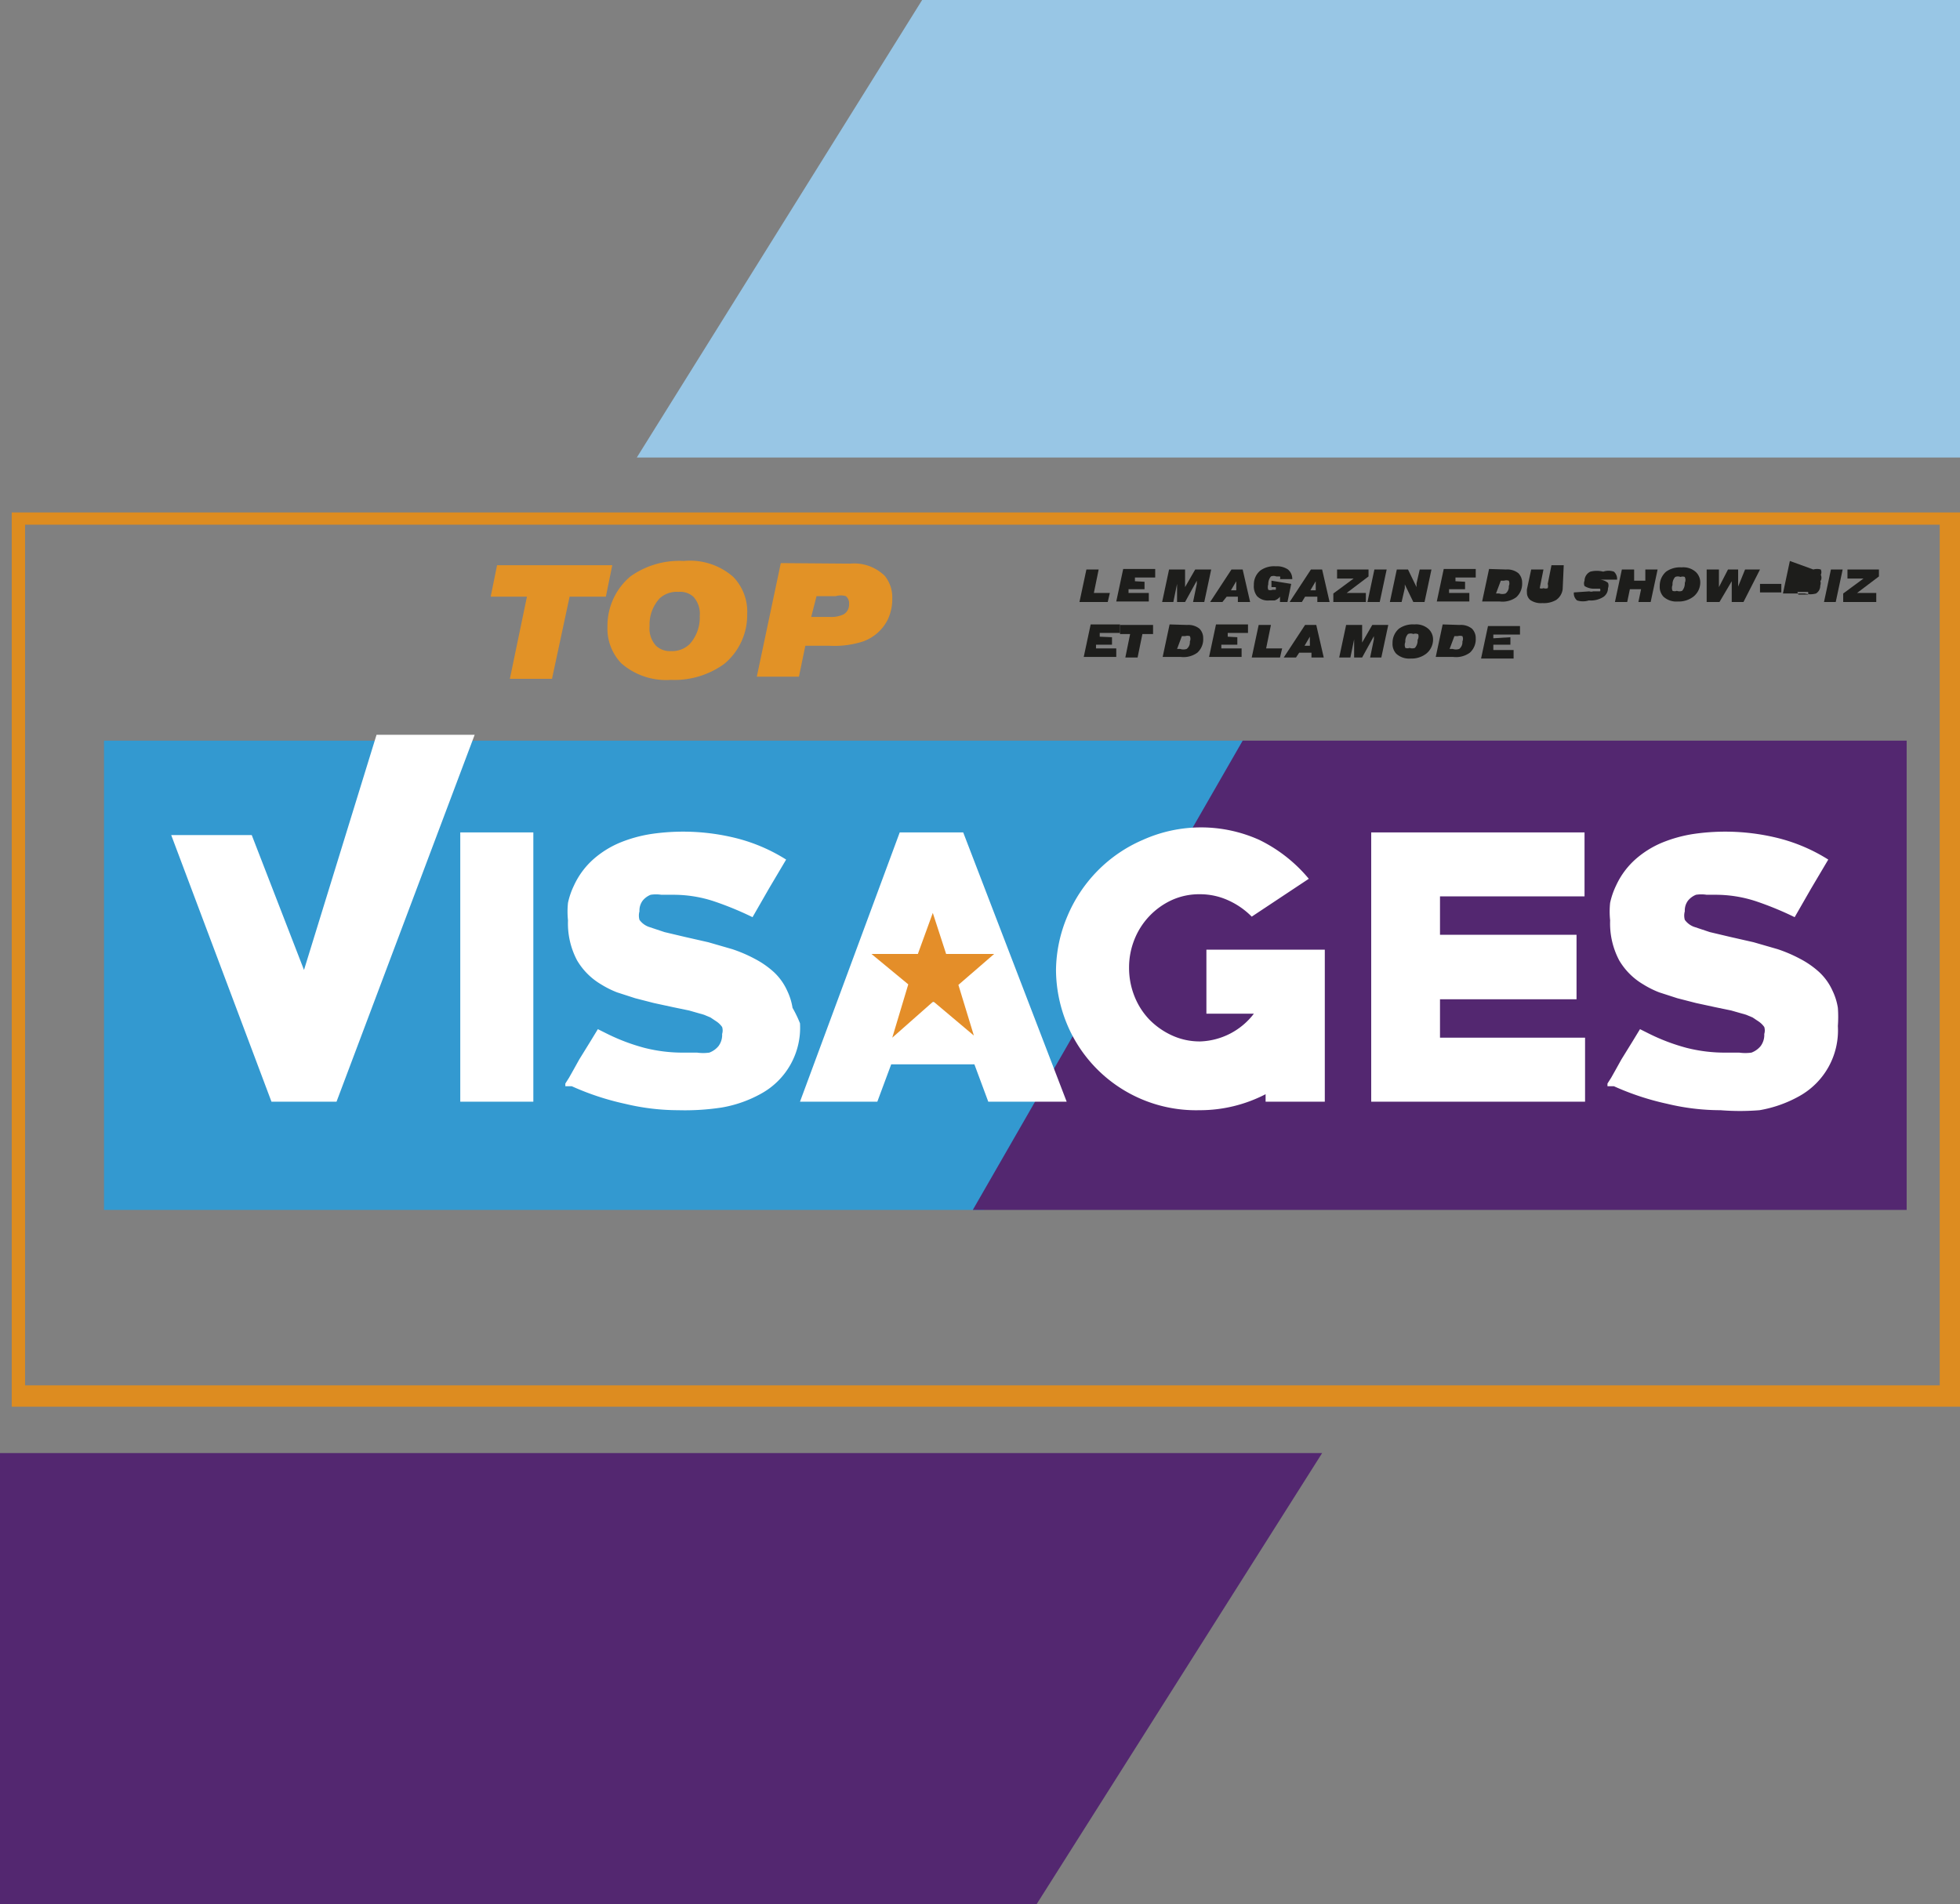 <svg id="Calque_1" data-name="Calque 1" xmlns="http://www.w3.org/2000/svg" viewBox="0 0 36.75 35.71"><rect x="0" y="0" width="36.75" height="35.71" fill="#808080" stroke="none"/><defs><style>.cls-1{fill:#98c6e5;}.cls-2{fill:#dd8c20;}.cls-3{fill:#e29226;}.cls-4{fill:#532770;}.cls-5{fill:#1d1d1b;}.cls-6{fill:#3399d0;}.cls-7{fill:#fff;}.cls-8{fill:#e48e29;}</style></defs><title>visiage</title><polygon class="cls-1" points="17.29 0 11.94 8.58 36.75 8.58 36.75 0 17.29 0"/><path class="cls-2" d="M.22,10.42V27.19H36.75V10.42ZM36.37,26.79H.47V10.65h35.9Z" transform="translate(0 -0.81)"/><path class="cls-3" d="M9.2,12l.12-.59h2.16l-.12.59h-.68l-.33,1.54H9.56L9.88,12Z" transform="translate(0 -0.81)"/><path class="cls-3" d="M13.58,13.26a1.59,1.59,0,0,1-1,.3,1.28,1.28,0,0,1-.93-.31.94.94,0,0,1-.26-.69,1.21,1.21,0,0,1,.43-.94,1.58,1.58,0,0,1,1-.29,1.23,1.23,0,0,1,.93.3.94.94,0,0,1,.26.7A1.19,1.19,0,0,1,13.58,13.26ZM13,12a.37.37,0,0,0-.28-.09.47.47,0,0,0-.35.12.72.72,0,0,0-.19.52.48.48,0,0,0,.12.37.38.38,0,0,0,.28.1.47.47,0,0,0,.35-.13.74.74,0,0,0,.19-.53A.47.47,0,0,0,13,12Z" transform="translate(0 -0.81)"/><path class="cls-3" d="M15.94,11.38a.82.82,0,0,1,.65.23.64.64,0,0,1,.14.42.89.89,0,0,1-.09.41.83.83,0,0,1-.46.4,1.75,1.75,0,0,1-.63.08H15.1l-.12.58h-.79l.45-2.13Zm-.73,1h.35a.54.54,0,0,0,.26-.05.21.21,0,0,0,.1-.19.17.17,0,0,0-.06-.15.33.33,0,0,0-.19,0h-.36Z" transform="translate(0 -0.81)"/><polygon class="cls-4" points="0 27.25 0 35.72 19.43 35.72 24.79 27.25 0 27.25"/><path class="cls-5" d="M20.77,12.1h-.53l.13-.61h.23l-.09.44h.3Z" transform="translate(0 -0.81)"/><path class="cls-5" d="M21.46,11.72l0,.14h-.3l0,.07h.38l0,.16h-.61l.13-.61h.6l0,.16h-.38v.07Z" transform="translate(0 -0.81)"/><path class="cls-5" d="M22.07,11.7h0v.06L22,12.1h-.21l.13-.61h.3l0,.33v.05h0l0-.05.19-.33h.3l-.13.61h-.21l.07-.34,0-.06h0l-.22.4h-.15Z" transform="translate(0 -0.81)"/><path class="cls-5" d="M22.92,12.1h-.23l.4-.61h.21l.14.61h-.23V12H23Zm.26-.22,0-.17-.1.17Z" transform="translate(0 -0.81)"/><path class="cls-5" d="M24.21,11.76l-.07.34H24V12a.21.21,0,0,1-.1.07h-.1a.28.28,0,0,1-.23-.08.3.3,0,0,1-.06-.21.34.34,0,0,1,.12-.27.44.44,0,0,1,.29-.08.37.37,0,0,1,.23.06.23.23,0,0,1,.08.18H24a.07.07,0,0,0,0-.05l-.07,0a.14.14,0,0,0-.1,0,.22.22,0,0,0-.05.15.15.15,0,0,0,0,.1.1.1,0,0,0,.08,0l.06,0a.1.1,0,0,0,0-.05h-.08l0-.12Z" transform="translate(0 -0.81)"/><path class="cls-5" d="M24.41,12.1h-.23l.4-.61h.21l.14.61H24.7V12h-.23Zm.26-.22,0-.17-.1.17Z" transform="translate(0 -0.81)"/><path class="cls-5" d="M25.07,11.66l0-.17h.59l0,.13-.41.31h.36l0,.17H25l0-.16.38-.28Z" transform="translate(0 -0.81)"/><path class="cls-5" d="M26,11.49l-.13.61h-.23l.13-.61Z" transform="translate(0 -0.81)"/><path class="cls-5" d="M26.34,11.77v.07l-.06.26h-.22l.13-.61h.21l.16.33h0v-.07l.06-.26h.22l-.13.61h-.21l-.16-.33Z" transform="translate(0 -0.81)"/><path class="cls-5" d="M27.47,11.72l0,.14h-.3l0,.07h.38l0,.16h-.61l.13-.61h.6l0,.16h-.38v.07Z" transform="translate(0 -0.81)"/><path class="cls-5" d="M28.24,11.49a.33.33,0,0,1,.23.07.25.25,0,0,1,.07.18.34.34,0,0,1-.11.27.44.44,0,0,1-.31.08h-.33l.13-.61Zm-.19.45h.06a.19.19,0,0,0,.12,0,.16.16,0,0,0,.06-.14.12.12,0,0,0,0-.1.15.15,0,0,0-.09,0h-.06Z" transform="translate(0 -0.81)"/><path class="cls-5" d="M29.3,11.86a.29.29,0,0,1-.12.2.46.46,0,0,1-.26.06.35.35,0,0,1-.23-.06.18.18,0,0,1-.06-.14.31.31,0,0,1,0-.06l.08-.37h.23l-.07.35a.17.17,0,0,0,0,0,.08.08,0,0,0,0,0,.09.09,0,0,0,.07,0,.12.12,0,0,0,.08,0,.14.14,0,0,0,0-.08l.07-.35h.23Z" transform="translate(0 -0.81)"/><path class="cls-5" d="M29.8,11.9h0a.06.06,0,0,0,0,0,.11.11,0,0,0,.07,0H30a.05.05,0,0,0,0-.05s0,0,0,0l-.07,0h-.06a.33.33,0,0,1-.16-.05.13.13,0,0,1,0-.1.19.19,0,0,1,.11-.17.49.49,0,0,1,.24,0,.31.31,0,0,1,.2,0,.18.18,0,0,1,.06.15H30a0,0,0,0,0,0,0h-.12a0,0,0,0,0,0,0,0,0,0,0,0,0,0l.09,0H30a.28.28,0,0,1,.15.06.14.14,0,0,1,0,.1.2.2,0,0,1-.08.16.44.44,0,0,1-.28.07.36.36,0,0,1-.22,0,.17.17,0,0,1-.06-.15v0Z" transform="translate(0 -0.81)"/><path class="cls-5" d="M30.51,12.1h-.23l.13-.61h.23l0,.21h.21l0-.21h.23l-.13.61h-.23l.05-.24h-.21Z" transform="translate(0 -0.81)"/><path class="cls-5" d="M31.75,12a.45.45,0,0,1-.29.09.36.36,0,0,1-.27-.09.27.27,0,0,1-.07-.2.35.35,0,0,1,.12-.27.45.45,0,0,1,.29-.08.35.35,0,0,1,.27.09.27.27,0,0,1,.08.2A.34.34,0,0,1,31.75,12Zm-.16-.37a.11.11,0,0,0-.08,0,.13.13,0,0,0-.1,0,.2.2,0,0,0-.05.15.14.14,0,0,0,0,.11.11.11,0,0,0,.08,0,.14.14,0,0,0,.1,0,.21.21,0,0,0,.05-.15A.13.13,0,0,0,31.6,11.66Z" transform="translate(0 -0.81)"/><path class="cls-5" d="M32.24,12.1H32L32,11.49h.23v.4h0l0-.07.17-.33h.19l0,.33v.07h0l0-.08.13-.32H33l-.31.61h-.22l0-.39Z" transform="translate(0 -0.81)"/><path class="cls-5" d="M33,11.76h.4l0,.16h-.4Z" transform="translate(0 -0.81)"/><path class="cls-5" d="M34,11.49a.25.25,0,0,1,.14,0,.12.12,0,0,1,0,.1.13.13,0,0,1,0,.11l-.1,0h0a.16.16,0,0,1,.09,0,.13.13,0,0,1,0,.09.17.17,0,0,1-.08.15.39.39,0,0,1-.21,0h-.41l.13-.61Zm-.28.47h.18a.06.06,0,0,0,0-.05,0,0,0,0,0,0,0H33.7Zm0-.24h.16a0,0,0,0,0,0,0,0,0,0,0,0,0,0h-.16Z" transform="translate(0 -0.81)"/><path class="cls-5" d="M34.55,11.49l-.13.61H34.2l.13-.61Z" transform="translate(0 -0.81)"/><path class="cls-5" d="M34.64,11.66l0-.17h.59l0,.13-.41.31h.36l0,.17h-.62l0-.16.38-.28Z" transform="translate(0 -0.81)"/><path class="cls-5" d="M20.85,12.76l0,.14h-.3l0,.07h.38l0,.16h-.61l.13-.61H21l0,.16h-.38v.07Z" transform="translate(0 -0.81)"/><path class="cls-5" d="M21,12.7l0-.17h.62l0,.17h-.2l-.09.44H21.1l.09-.44Z" transform="translate(0 -0.81)"/><path class="cls-5" d="M22.26,12.53a.33.33,0,0,1,.23.07.25.25,0,0,1,.07.18.34.34,0,0,1-.11.27.44.44,0,0,1-.31.08H21.8l.13-.61Zm-.19.45h.06a.19.19,0,0,0,.12,0,.16.16,0,0,0,.06-.14.12.12,0,0,0,0-.1.15.15,0,0,0-.09,0h-.06Z" transform="translate(0 -0.81)"/><path class="cls-5" d="M23.2,12.76l0,.14h-.3l0,.07h.38l0,.16h-.61l.13-.61h.6l0,.16h-.38v.07Z" transform="translate(0 -0.81)"/><path class="cls-5" d="M24,13.14h-.53l.13-.61h.23l-.09.44h.3Z" transform="translate(0 -0.81)"/><path class="cls-5" d="M24.3,13.14h-.23l.4-.61h.21l.14.61h-.23v-.09h-.23Zm.26-.22,0-.17-.1.17Z" transform="translate(0 -0.81)"/><path class="cls-5" d="M25.39,12.74h0v.06l-.07.34h-.21l.13-.61h.3l0,.33v.05h0l0-.05.19-.33h.3l-.13.61h-.21l.07-.34,0-.06h0l-.22.4h-.15Z" transform="translate(0 -0.81)"/><path class="cls-5" d="M26.74,13.07a.45.45,0,0,1-.29.09.36.36,0,0,1-.27-.09.27.27,0,0,1-.07-.2.35.35,0,0,1,.12-.27.45.45,0,0,1,.29-.08.35.35,0,0,1,.27.09.27.27,0,0,1,.08.2A.34.34,0,0,1,26.74,13.07Zm-.16-.37a.11.11,0,0,0-.08,0,.13.13,0,0,0-.1,0,.2.2,0,0,0-.05.15.14.14,0,0,0,0,.11.11.11,0,0,0,.08,0,.14.14,0,0,0,.1,0,.21.21,0,0,0,.05-.15A.13.13,0,0,0,26.59,12.7Z" transform="translate(0 -0.81)"/><path class="cls-5" d="M27.37,12.53a.33.33,0,0,1,.23.07.25.25,0,0,1,.07.18.34.34,0,0,1-.11.27.44.44,0,0,1-.31.08h-.33l.13-.61Zm-.19.45h.06a.19.19,0,0,0,.12,0,.16.16,0,0,0,.06-.14.12.12,0,0,0,0-.1.15.15,0,0,0-.09,0h-.06Z" transform="translate(0 -0.81)"/><path class="cls-5" d="M28.32,12.76l0,.14H28L28,13h.38l0,.16h-.61l.13-.61h.6l0,.16H28v.07Z" transform="translate(0 -0.81)"/><polygon class="cls-6" points="1.95 13.89 1.95 22.69 18.45 22.69 23.34 13.89 1.95 13.89"/><polygon class="cls-4" points="23.3 13.89 18.24 22.69 35.75 22.69 35.75 13.89 23.3 13.89"/><path class="cls-7" d="M6.31,21.47H5.09l-1.88-5H4.72L5.7,19l1.36-4.41H8.9Z" transform="translate(0 -0.81)"/><path class="cls-7" d="M8.63,21.47V16.42H10v5.05Z" transform="translate(0 -0.81)"/><path class="cls-7" d="M12.72,21.63a4.28,4.28,0,0,1-1-.12,5,5,0,0,1-1-.33l-.07,0-.05,0,0-.05.07-.11.09-.16.1-.18.21-.34.14-.23.16.08a3.72,3.72,0,0,0,.71.27,2.91,2.91,0,0,0,.75.09h.24a.84.84,0,0,0,.23,0,.41.41,0,0,0,.17-.12.35.35,0,0,0,.07-.23.22.22,0,0,0,0-.13.41.41,0,0,0-.1-.1l-.12-.08-.12-.05-.28-.08-.29-.06-.37-.08-.35-.09-.34-.11a1.79,1.79,0,0,1-.3-.15,1.27,1.27,0,0,1-.45-.45,1.48,1.48,0,0,1-.17-.75,1.56,1.56,0,0,1,0-.33,1.43,1.43,0,0,1,.11-.32,1.49,1.49,0,0,1,.37-.5,1.8,1.8,0,0,1,.5-.31,2.59,2.59,0,0,1,.58-.16,4.11,4.11,0,0,1,1.6.08,3.23,3.23,0,0,1,.93.4l-.32.54-.31.54a6.06,6.06,0,0,0-.73-.3,2.42,2.42,0,0,0-.77-.12h-.21a.65.65,0,0,0-.2,0,.37.37,0,0,0-.15.11.31.31,0,0,0-.06.2.3.3,0,0,0,0,.16.37.37,0,0,0,.17.13l.3.1.38.09.44.1.45.13a2.66,2.66,0,0,1,.42.18,1.69,1.69,0,0,1,.36.25,1.08,1.08,0,0,1,.25.35,1.14,1.14,0,0,1,.1.32A2.31,2.31,0,0,1,15,20a1.41,1.41,0,0,1-.73,1.32,2.32,2.32,0,0,1-.74.26A4.55,4.55,0,0,1,12.72,21.63Z" transform="translate(0 -0.81)"/><path class="cls-7" d="M18.53,21.47l-.26-.7H16.71l-.26.7H15l1.87-5.05h1.19L20,21.47Zm-1-3.21-.4,1.34h.8Z" transform="translate(0 -0.81)"/><path class="cls-7" d="M23.73,21.47v-.14a2.68,2.68,0,0,1-1.24.3A2.62,2.62,0,0,1,20,20a2.69,2.69,0,0,1-.2-1,2.65,2.65,0,0,1,.21-1,2.7,2.7,0,0,1,.57-.86,2.67,2.67,0,0,1,.85-.58,2.66,2.66,0,0,1,2.18,0,2.8,2.8,0,0,1,.93.73L23.47,18a1.46,1.46,0,0,0-.45-.31,1.27,1.27,0,0,0-.52-.11,1.24,1.24,0,0,0-.53.11,1.37,1.37,0,0,0-.7.74,1.41,1.41,0,0,0-.1.53,1.43,1.43,0,0,0,.1.53,1.35,1.35,0,0,0,.28.44,1.42,1.42,0,0,0,.43.3,1.24,1.24,0,0,0,.53.11,1.32,1.32,0,0,0,1-.52h-.89V18.62h2.22v2.85Z" transform="translate(0 -0.81)"/><path class="cls-7" d="M25.71,21.47V16.42h4v1.2H27v.72h2.56v1.21H27v.72h2.72v1.2Z" transform="translate(0 -0.81)"/><path class="cls-7" d="M32.26,21.63a4.28,4.28,0,0,1-1-.12,5,5,0,0,1-1-.33l-.07,0-.05,0,0-.05.07-.11.09-.16.1-.18.21-.34.14-.23.16.08a3.72,3.72,0,0,0,.71.27,2.91,2.91,0,0,0,.75.09h.24a.84.84,0,0,0,.23,0,.41.41,0,0,0,.17-.12.35.35,0,0,0,.07-.23.22.22,0,0,0,0-.13.41.41,0,0,0-.1-.1l-.12-.08-.12-.05-.28-.08-.29-.06-.37-.08-.35-.09-.34-.11a1.79,1.79,0,0,1-.3-.15,1.27,1.27,0,0,1-.45-.45,1.48,1.48,0,0,1-.17-.75,1.56,1.56,0,0,1,0-.33,1.43,1.43,0,0,1,.11-.32,1.49,1.49,0,0,1,.37-.5,1.8,1.8,0,0,1,.5-.31,2.59,2.59,0,0,1,.58-.16,4.11,4.11,0,0,1,1.6.08,3.23,3.23,0,0,1,.93.4l-.32.54-.31.54a6.06,6.06,0,0,0-.73-.3,2.42,2.42,0,0,0-.77-.12H32a.65.65,0,0,0-.2,0,.37.37,0,0,0-.15.11.31.31,0,0,0-.06.2.3.3,0,0,0,0,.16.37.37,0,0,0,.17.13l.3.1.38.09.44.1.45.13a2.66,2.66,0,0,1,.42.18,1.69,1.69,0,0,1,.36.25,1.08,1.08,0,0,1,.25.35,1.14,1.14,0,0,1,.1.32,2.31,2.31,0,0,1,0,.34,1.41,1.41,0,0,1-.73,1.32,2.32,2.32,0,0,1-.74.26A4.55,4.55,0,0,1,32.26,21.63Z" transform="translate(0 -0.81)"/><polygon class="cls-8" points="17.74 17.89 18.64 17.89 17.97 18.47 18.26 19.42 17.5 18.78 16.73 19.46 17.03 18.46 16.34 17.89 17.21 17.89 17.49 17.12 17.74 17.89"/></svg>